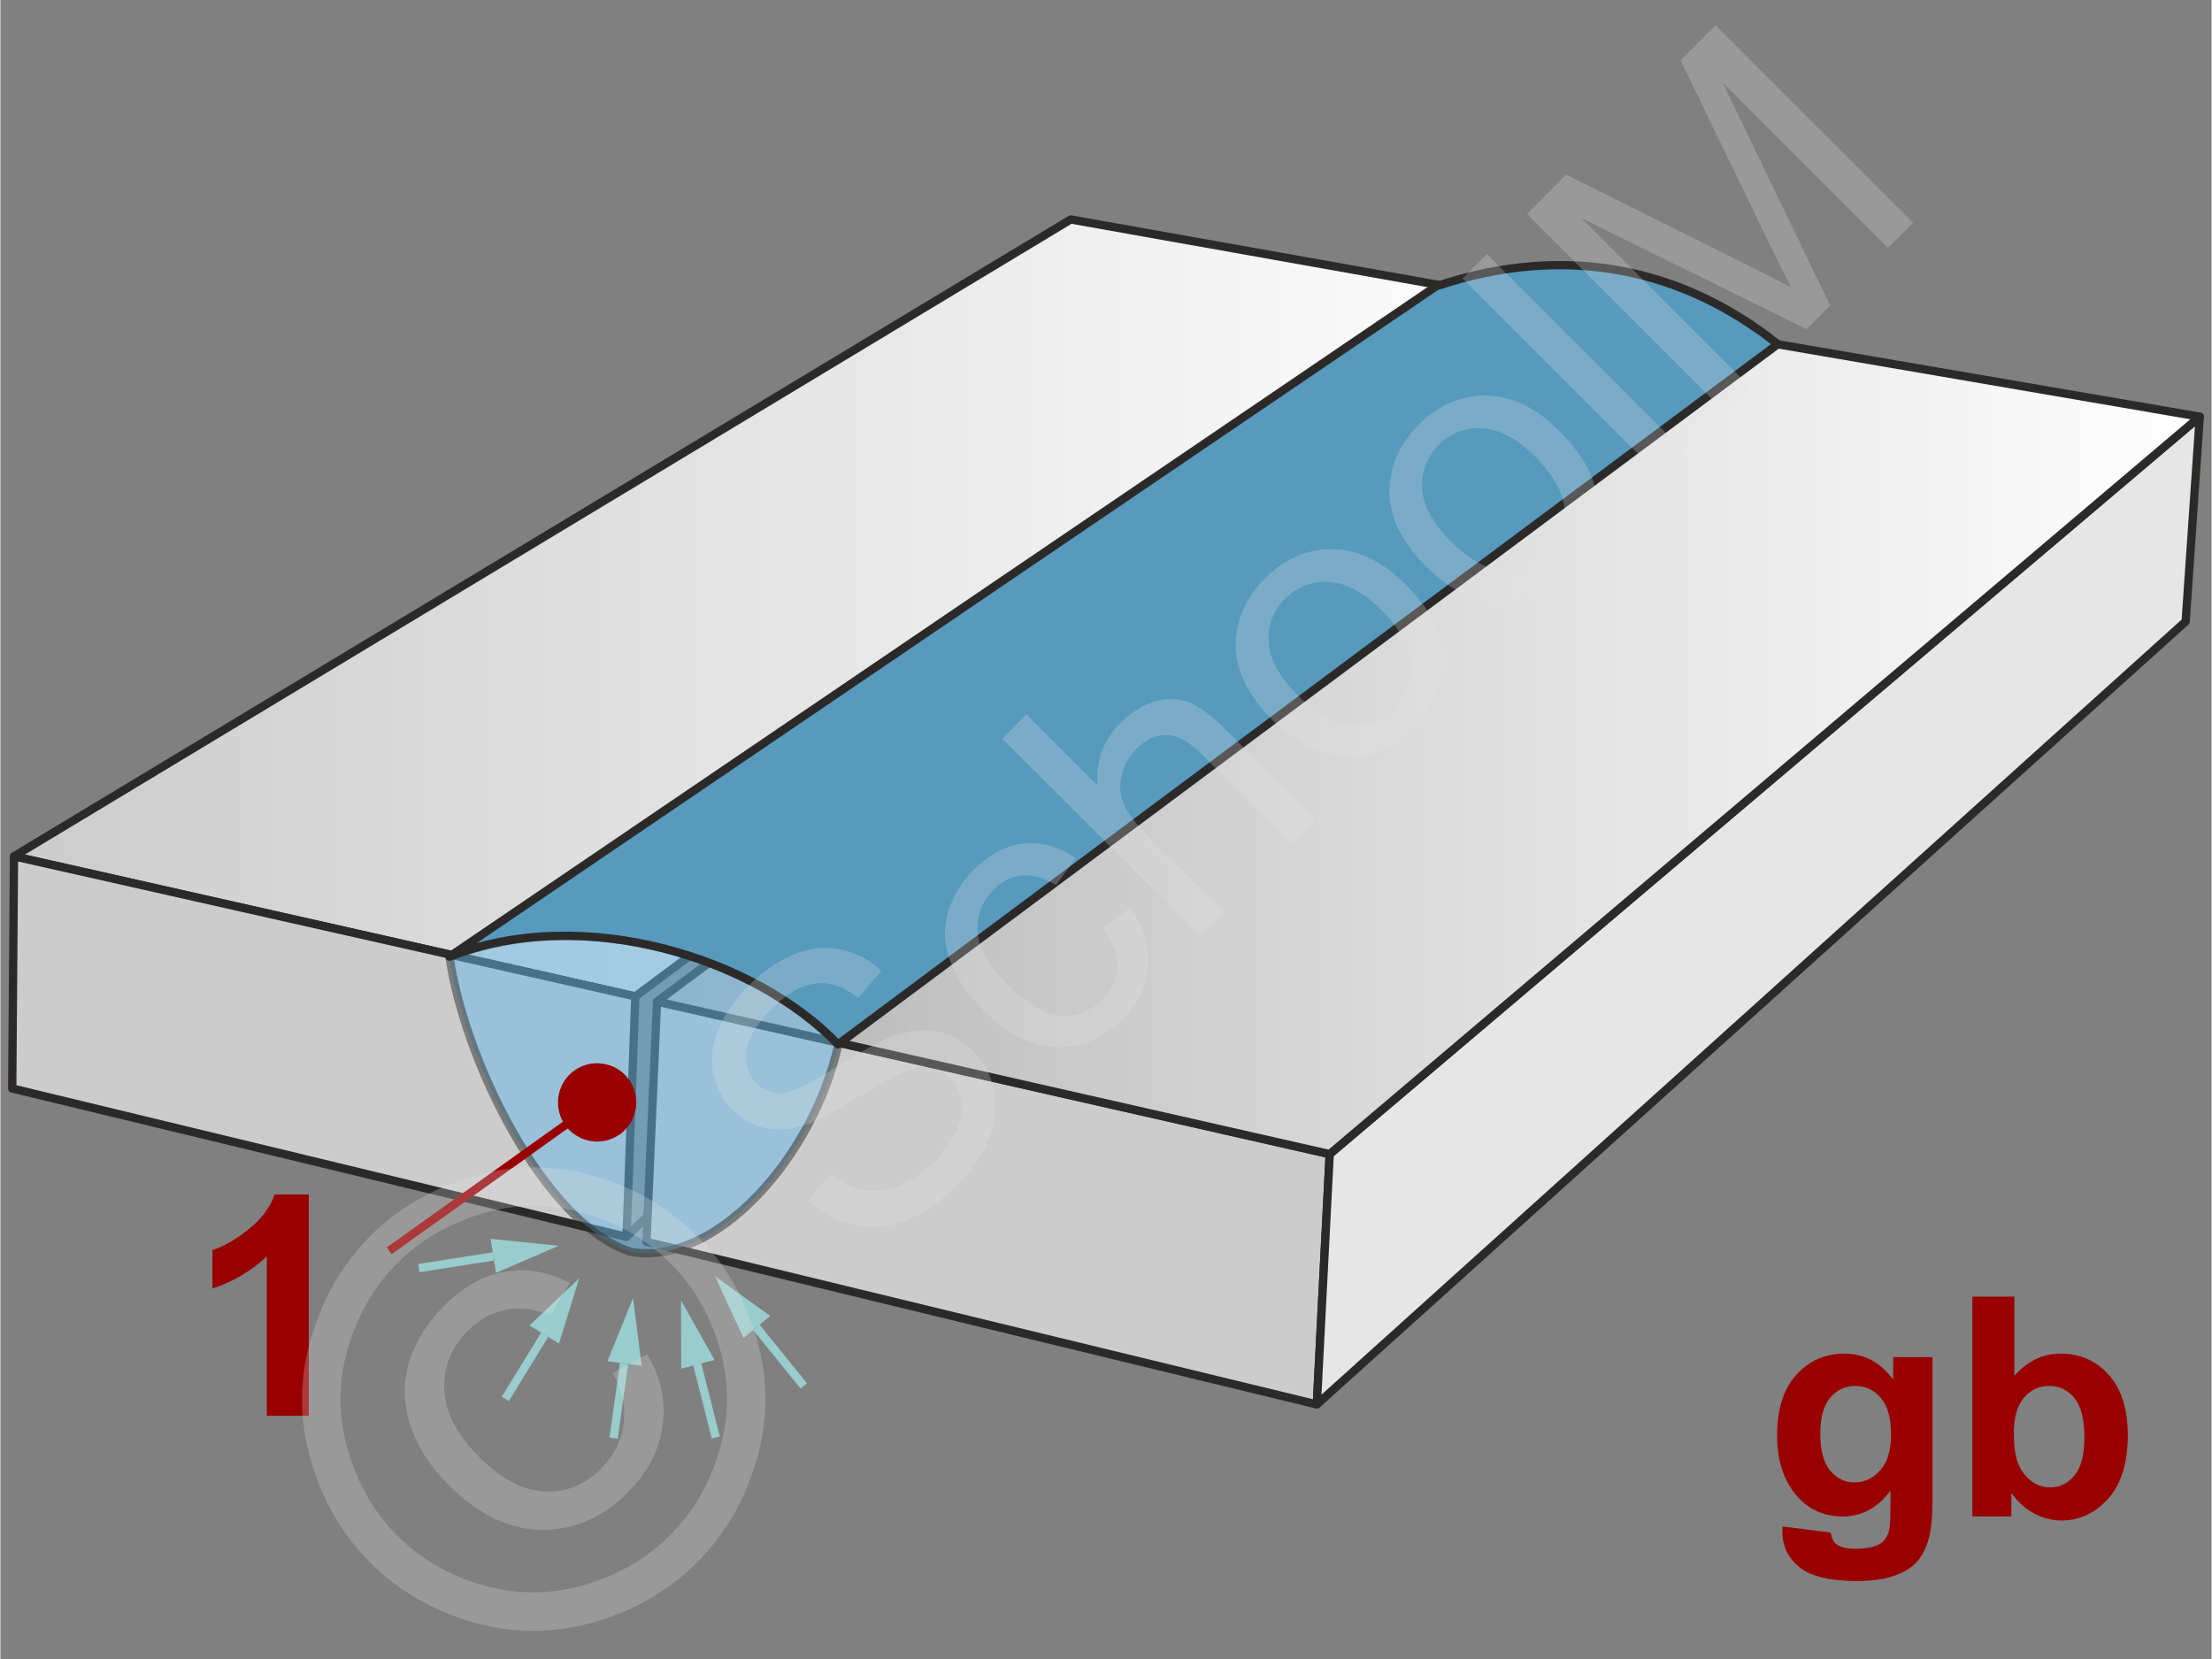 <svg xmlns="http://www.w3.org/2000/svg" width="240px" height="180px" style="shape-rendering:geometricPrecision;text-rendering:geometricPrecision;image-rendering:optimizeQuality;fill-rule:evenodd;clip-rule:evenodd" viewBox="0 0 125.34 94.04" xmlns:xlink="http://www.w3.org/1999/xlink"><rect x="0" y="0" width="125.34" height="94.04" fill="#808080" stroke="none"/><defs><linearGradient id="id0" gradientUnits="userSpaceOnUse" x1="37.22" y1="41.53" x2="124.67" y2="41.53"><stop offset="0" style="stop-opacity:1;stop-color:#b3b3b3"/><stop offset="0.459" style="stop-opacity:1;stop-color:#d9d9d9"/><stop offset="1" style="stop-opacity:1;stop-color:white"/></linearGradient><linearGradient id="id1" gradientUnits="userSpaceOnUse" x1="0.77" y1="34.46" x2="88.49" y2="34.46"><stop offset="0" style="stop-opacity:1;stop-color:#ccc"/><stop offset="1" style="stop-opacity:1;stop-color:white"/></linearGradient></defs><g id="Ebene_x0020_1"><g id="_-1328714672"><g><g><g><line x1="34.76" y1="81.52" x2="35.35" y2="77.29" style="fill:none;stroke:#9cc;stroke-width:.47;stroke-linejoin:round;stroke-miterlimit:22.926"/><polygon points="35.86,73.58 34.41,77.16 36.35,77.42" style="fill:#9cc"/></g><g><line x1="40.55" y1="81.48" x2="39.5" y2="77.34" style="fill:none;stroke:#9cc;stroke-width:.47;stroke-linejoin:round;stroke-miterlimit:22.926"/><polygon points="38.58,73.71 38.59,77.58 40.48,77.09" style="fill:#9cc"/></g><g><line x1="45.54" y1="78.56" x2="42.85" y2="75.24" style="fill:none;stroke:#9cc;stroke-width:.47;stroke-linejoin:round;stroke-miterlimit:22.926"/><polygon points="40.5,72.33 42.12,75.84 43.64,74.6" style="fill:#9cc"/></g><g><line x1="23.72" y1="71.88" x2="27.94" y2="71.22" style="fill:none;stroke:#9cc;stroke-width:.47;stroke-linejoin:round;stroke-miterlimit:22.926"/><polygon points="31.64,70.62 28.09,72.15 27.79,70.22" style="fill:#9cc"/></g><g><line x1="28.62" y1="79.3" x2="30.85" y2="75.66" style="fill:none;stroke:#9cc;stroke-width:.47;stroke-linejoin:round;stroke-miterlimit:22.926"/><polygon points="32.81,72.46 31.66,76.16 29.99,75.13" style="fill:#9cc"/></g></g><path d="M17.48 80.25l-2.38 0 0 -9.03c-0.87,0.82 -1.9,1.43 -3.08,1.82l0 -2.18c0.62,-0.2 1.3,-0.58 2.02,-1.16 0.73,-0.56 1.23,-1.23 1.51,-1.99l1.93 0 0 12.54z" style="fill:#900;fill-rule:nonzero"/><path d="M101.02 86.53l2.73 0.34c0.05,0.32 0.16,0.54 0.32,0.66 0.23,0.17 0.58,0.26 1.07,0.26 0.63,0 1.09,-0.09 1.41,-0.28 0.2,-0.13 0.36,-0.33 0.47,-0.61 0.07,-0.19 0.11,-0.56 0.11,-1.09l0.01 -1.32c-0.72,0.98 -1.62,1.47 -2.71,1.47 -1.22,0 -2.18,-0.51 -2.89,-1.54 -0.55,-0.81 -0.83,-1.82 -0.83,-3.02 0,-1.51 0.36,-2.67 1.09,-3.47 0.73,-0.8 1.64,-1.2 2.72,-1.2 1.12,0 2.04,0.49 2.77,1.47l0 -1.27 2.23 0 0 8.1c0,1.06 -0.09,1.86 -0.27,2.38 -0.17,0.53 -0.42,0.94 -0.74,1.25 -0.31,0.29 -0.74,0.53 -1.27,0.7 -0.53,0.17 -1.2,0.26 -2.01,0.26 -1.53,0 -2.62,-0.27 -3.26,-0.79 -0.64,-0.53 -0.96,-1.2 -0.96,-2 0,-0.08 0.01,-0.18 0.01,-0.3zm2.14 -5.27c0,0.96 0.19,1.66 0.56,2.1 0.37,0.44 0.83,0.67 1.37,0.67 0.58,0 1.07,-0.23 1.47,-0.69 0.41,-0.45 0.61,-1.13 0.61,-2.02 0,-0.93 -0.19,-1.63 -0.58,-2.08 -0.38,-0.45 -0.87,-0.68 -1.46,-0.68 -0.57,0 -1.04,0.23 -1.41,0.67 -0.37,0.44 -0.56,1.12 -0.56,2.03z" style="fill:#900;fill-rule:nonzero"/><path id="1" d="M111.78 85.96l0 -12.46 2.38 0 0 4.49c0.74,-0.84 1.61,-1.26 2.62,-1.26 1.1,0 2.01,0.4 2.73,1.2 0.72,0.8 1.08,1.94 1.08,3.44 0,1.54 -0.37,2.73 -1.1,3.57 -0.74,0.83 -1.63,1.25 -2.68,1.25 -0.52,0 -1.02,-0.14 -1.53,-0.4 -0.5,-0.27 -0.93,-0.65 -1.29,-1.16l0 1.33 -2.21 0zm2.35 -4.69c0,0.94 0.15,1.63 0.44,2.08 0.42,0.64 0.96,0.96 1.65,0.96 0.53,0 0.98,-0.23 1.35,-0.68 0.38,-0.46 0.56,-1.17 0.56,-2.14 0,-1.04 -0.19,-1.78 -0.56,-2.24 -0.38,-0.46 -0.86,-0.69 -1.44,-0.69 -0.58,0 -1.05,0.23 -1.43,0.67 -0.38,0.45 -0.57,1.13 -0.57,2.04z" style="fill:#900;fill-rule:nonzero"/><g><g><polygon points="75.35,65.42 37.22,56.77 36.62,70.39 74.62,79.61" style="fill:#ccc;stroke:#2b2a29;stroke-width:.47;stroke-linejoin:round;stroke-miterlimit:22.926"/><polygon points="124.67,23.62 75.35,65.42 74.62,79.61 123.87,35.23" style="fill:#e6e6e6;stroke:#2b2a29;stroke-width:.47;stroke-linejoin:round;stroke-miterlimit:22.926"/><polygon points="124.67,23.62 89.82,17.64 37.22,56.77 75.35,65.42" style="fill:url(#id0);stroke:#2b2a29;stroke-width:.47;stroke-linejoin:round;stroke-miterlimit:22.926"/></g><g><polygon points="88.49,17.39 60.67,12.44 0.77,48.54 35.99,56.48" style="fill:url(#id1);stroke:#2b2a29;stroke-width:.47;stroke-linejoin:round;stroke-miterlimit:22.926"/><polygon points="35.99,56.48 0.77,48.54 0.67,61.7 35.49,70.11" style="fill:#ccc;stroke:#2b2a29;stroke-width:.47;stroke-linejoin:round;stroke-miterlimit:22.926"/><line x1="35.47" y1="70.11" x2="36.69" y2="68.94" style="fill:none;stroke:#2b2a29;stroke-width:.47;stroke-miterlimit:22.926"/></g><g><path d="M25.46 54.24c7.9,-3.03 17.34,0.15 22.04,4.97 -1.46,6.49 -7.02,12.59 -11.78,11.75 -4.91,-1.62 -9.43,-10.88 -10.26,-16.72z" style="fill:#66b8e8;fill-opacity:.502;stroke:#2b2a29;stroke-width:.47;stroke-linejoin:round;stroke-miterlimit:22.926;stroke-opacity:.502"/><path d="M25.45 54.23c7.58,-3 17.36,0.07 22.03,4.97l53.27 -39.69c-5.32,-4.23 -11.93,-5.78 -19.37,-3.28l-55.93 38z" style="fill:#579abe;stroke:#2b2a29;stroke-width:.47;stroke-linejoin:round;stroke-miterlimit:22.926"/></g></g><g><line x1="22.04" y1="70.9" x2="33.82" y2="62.49" style="fill:none;fill-rule:nonzero;stroke:#900;stroke-width:.47;stroke-miterlimit:22.926"/><polygon id="1" points="32.53,60.68 32.53,60.68 32.63,60.62 32.72,60.56 32.82,60.51 32.92,60.46 33.02,60.42 33.13,60.38 33.23,60.35 33.34,60.32 33.44,60.3 33.55,60.29 33.66,60.28 33.76,60.27 33.87,60.27 33.98,60.28 34.08,60.29 34.19,60.3 34.29,60.32 34.4,60.35 34.5,60.38 34.6,60.41 34.7,60.45 34.8,60.49 34.89,60.54 34.99,60.6 35.08,60.66 35.17,60.72 35.25,60.79 35.34,60.86 35.41,60.94 35.49,61.02 35.56,61.11 35.63,61.2 35.63,61.2 35.7,61.29 35.75,61.39 35.81,61.49 35.85,61.59 35.9,61.69 35.93,61.79 35.96,61.9 35.99,62 36.01,62.11 36.03,62.22 36.04,62.32 36.04,62.43 36.04,62.54 36.04,62.64 36.03,62.75 36.01,62.85 35.99,62.96 35.97,63.06 35.94,63.17 35.9,63.27 35.86,63.37 35.82,63.46 35.77,63.56 35.72,63.65 35.66,63.74 35.59,63.83 35.52,63.92 35.45,64 35.37,64.08 35.29,64.16 35.21,64.23 35.12,64.3 35.12,64.3 35.02,64.36 34.92,64.42 34.83,64.47 34.73,64.52 34.62,64.56 34.52,64.6 34.42,64.63 34.31,64.65 34.21,64.68 34.1,64.69 33.99,64.7 33.89,64.71 33.78,64.71 33.67,64.7 33.57,64.69 33.46,64.68 33.36,64.66 33.25,64.63 33.15,64.6 33.05,64.57 32.95,64.53 32.85,64.48 32.76,64.43 32.66,64.38 32.57,64.32 32.48,64.26 32.4,64.19 32.31,64.12 32.23,64.04 32.16,63.96 32.09,63.87 32.02,63.78 32.02,63.78 31.95,63.69 31.9,63.59 31.84,63.49 31.79,63.39 31.75,63.29 31.72,63.19 31.68,63.08 31.66,62.98 31.64,62.87 31.62,62.76 31.61,62.66 31.61,62.55 31.61,62.44 31.61,62.34 31.62,62.23 31.64,62.12 31.66,62.02 31.68,61.92 31.71,61.81 31.75,61.71 31.79,61.61 31.83,61.51 31.88,61.42 31.93,61.33 31.99,61.23 32.06,61.15 32.12,61.06 32.2,60.98 32.27,60.9 32.36,60.82 32.44,60.75" style="fill:#900"/></g></g><g id="_-1328715200"><polygon points="0,0 125.34,0 125.34,94.04 0,94.04" style="fill:none"/><g><path d="M45.8 68.05l1.27 -1.52c0.63,0.5 1.24,0.81 1.85,0.93 0.6,0.12 1.27,0.03 2,-0.25 0.73,-0.29 1.42,-0.75 2.05,-1.39 0.57,-0.57 0.98,-1.15 1.25,-1.75 0.26,-0.6 0.35,-1.16 0.27,-1.66 -0.08,-0.51 -0.3,-0.93 -0.64,-1.28 -0.35,-0.35 -0.76,-0.55 -1.23,-0.61 -0.46,-0.06 -1.02,0.06 -1.66,0.35 -0.42,0.19 -1.27,0.67 -2.55,1.45 -1.27,0.78 -2.23,1.27 -2.86,1.47 -0.81,0.25 -1.56,0.3 -2.23,0.14 -0.68,-0.15 -1.28,-0.48 -1.79,-1 -0.57,-0.56 -0.94,-1.26 -1.11,-2.07 -0.17,-0.81 -0.07,-1.65 0.29,-2.52 0.36,-0.87 0.92,-1.69 1.67,-2.44 0.83,-0.83 1.7,-1.43 2.6,-1.8 0.9,-0.37 1.78,-0.46 2.65,-0.28 0.86,0.18 1.63,0.58 2.31,1.21l-1.32 1.54c-0.78,-0.63 -1.57,-0.91 -2.37,-0.83 -0.8,0.08 -1.64,0.55 -2.5,1.41 -0.89,0.9 -1.39,1.72 -1.47,2.46 -0.08,0.74 0.11,1.34 0.58,1.8 0.4,0.4 0.87,0.59 1.42,0.56 0.55,-0.03 1.56,-0.5 3.04,-1.44 1.48,-0.93 2.54,-1.52 3.19,-1.77 0.95,-0.35 1.81,-0.45 2.59,-0.3 0.76,0.15 1.45,0.52 2.05,1.12 0.59,0.6 0.98,1.33 1.17,2.19 0.18,0.87 0.1,1.77 -0.25,2.7 -0.34,0.93 -0.91,1.79 -1.72,2.6 -1.01,1.01 -2,1.71 -2.98,2.1 -0.98,0.39 -1.96,0.48 -2.94,0.28 -0.99,-0.2 -1.86,-0.67 -2.63,-1.4zm16.69 -15.44l1.53 -1.15c0.78,1.07 1.13,2.17 1.04,3.3 -0.08,1.13 -0.57,2.14 -1.45,3.02 -1.11,1.11 -2.37,1.64 -3.77,1.59 -1.4,-0.05 -2.77,-0.75 -4.12,-2.1 -0.88,-0.87 -1.49,-1.78 -1.86,-2.73 -0.36,-0.94 -0.42,-1.88 -0.15,-2.8 0.27,-0.92 0.75,-1.73 1.45,-2.43 0.88,-0.87 1.82,-1.38 2.82,-1.49 1.01,-0.11 2,0.16 2.98,0.82l-1.13 1.53c-0.67,-0.41 -1.3,-0.6 -1.91,-0.55 -0.59,0.05 -1.12,0.31 -1.58,0.77 -0.7,0.69 -1.01,1.5 -0.95,2.43 0.06,0.93 0.63,1.93 1.7,3 1.09,1.09 2.09,1.67 3,1.75 0.91,0.07 1.7,-0.23 2.37,-0.9 0.55,-0.54 0.83,-1.15 0.86,-1.85 0.04,-0.69 -0.24,-1.42 -0.83,-2.21zm5.49 0.45l-11.19 -11.19 1.37 -1.38 4.03 4.03c-0.11,-1.39 0.33,-2.57 1.3,-3.54 0.6,-0.6 1.24,-1 1.92,-1.21 0.68,-0.2 1.32,-0.19 1.93,0.03 0.6,0.23 1.3,0.74 2.1,1.54l5.13 5.13 -1.38 1.38 -5.13 -5.13c-0.68,-0.69 -1.33,-1.04 -1.94,-1.06 -0.61,-0.01 -1.18,0.25 -1.72,0.79 -0.41,0.41 -0.69,0.89 -0.83,1.46 -0.15,0.57 -0.12,1.11 0.09,1.63 0.21,0.51 0.63,1.08 1.27,1.72l4.43 4.43 -1.38 1.37zm4.13 -12.24c-1.49,-1.5 -2.19,-3.03 -2.07,-4.59 0.1,-1.3 0.65,-2.45 1.65,-3.45 1.12,-1.12 2.4,-1.67 3.84,-1.65 1.43,0.02 2.79,0.68 4.08,1.96 1.04,1.04 1.7,2.02 1.99,2.93 0.28,0.91 0.29,1.83 0.02,2.76 -0.27,0.93 -0.76,1.75 -1.47,2.46 -1.13,1.13 -2.41,1.69 -3.84,1.66 -1.43,-0.02 -2.83,-0.72 -4.2,-2.08zm1.42 -1.41c1.03,1.04 2.04,1.59 3,1.64 0.98,0.06 1.81,-0.25 2.5,-0.94 0.68,-0.68 0.99,-1.51 0.93,-2.49 -0.06,-0.97 -0.63,-1.99 -1.69,-3.05 -1,-1 -1.99,-1.53 -2.96,-1.58 -0.97,-0.06 -1.79,0.25 -2.47,0.93 -0.69,0.69 -1.01,1.52 -0.95,2.49 0.06,0.96 0.6,1.96 1.64,3zm7.29 -7.3c-1.5,-1.5 -2.19,-3.03 -2.07,-4.59 0.1,-1.29 0.65,-2.45 1.65,-3.45 1.12,-1.12 2.4,-1.66 3.83,-1.64 1.44,0.02 2.8,0.67 4.09,1.95 1.04,1.05 1.7,2.02 1.98,2.93 0.29,0.91 0.3,1.83 0.03,2.76 -0.27,0.93 -0.76,1.75 -1.47,2.46 -1.14,1.13 -2.42,1.69 -3.85,1.67 -1.42,-0.03 -2.82,-0.73 -4.19,-2.09zm1.41 -1.41c1.04,1.04 2.05,1.59 3.01,1.65 0.97,0.06 1.8,-0.26 2.5,-0.95 0.68,-0.68 0.99,-1.51 0.93,-2.48 -0.07,-0.98 -0.63,-1.99 -1.69,-3.05 -1,-1 -1.99,-1.53 -2.96,-1.59 -0.97,-0.06 -1.8,0.25 -2.48,0.93 -0.69,0.69 -1,1.52 -0.95,2.49 0.06,0.97 0.61,1.97 1.64,3zm11.84 -3.73l-11.19 -11.19 1.38 -1.38 11.19 11.19 -1.38 1.38zm3.65 -3.65l-11.19 -11.19 2.22 -2.23 10.58 5.28c0.98,0.49 1.71,0.86 2.19,1.12 -0.28,-0.54 -0.68,-1.34 -1.2,-2.4l-5.08 -10.48 1.98 -1.99 11.2 11.2 -1.43 1.42 -9.36 -9.36 6.09 12.63 -1.34 1.34 -12.77 -6.3 9.54 9.54 -1.43 1.42z" style="fill:#e6e6e6;fill-rule:nonzero;fill-opacity:.251"/><path d="M20.98 70.05c1.56,-1.55 3.47,-2.67 5.75,-3.35 2.28,-0.69 4.58,-0.7 6.88,-0.05 2.31,0.66 4.28,1.8 5.88,3.41 1.6,1.59 2.73,3.53 3.38,5.82 0.66,2.28 0.66,4.57 0,6.85 -0.65,2.28 -1.78,4.23 -3.38,5.83 -1.61,1.6 -3.55,2.74 -5.84,3.39 -2.28,0.66 -4.57,0.66 -6.86,0.01 -2.28,-0.66 -4.23,-1.78 -5.82,-3.38 -1.61,-1.6 -2.74,-3.57 -3.4,-5.88 -0.65,-2.32 -0.63,-4.62 0.05,-6.89 0.68,-2.28 1.8,-4.2 3.36,-5.76zm1.53 1.54c-1.3,1.3 -2.23,2.9 -2.8,4.8 -0.57,1.9 -0.58,3.82 -0.03,5.75 0.54,1.93 1.48,3.57 2.82,4.91 1.33,1.33 2.95,2.27 4.86,2.81 1.9,0.54 3.81,0.53 5.72,-0.01 1.91,-0.55 3.54,-1.49 4.87,-2.82 1.34,-1.34 2.28,-2.96 2.82,-4.87 0.55,-1.91 0.55,-3.82 0.01,-5.72 -0.55,-1.9 -1.48,-3.52 -2.82,-4.85 -1.34,-1.34 -2.97,-2.28 -4.9,-2.83 -1.93,-0.55 -3.85,-0.54 -5.75,0.03 -1.91,0.58 -3.51,1.51 -4.8,2.8zm12.19 6.24l1.96 -1.06c0.77,1.27 1.07,2.61 0.88,4.01 -0.18,1.42 -0.85,2.69 -1.98,3.82 -1.44,1.45 -3.08,2.15 -4.91,2.12 -1.84,-0.03 -3.57,-0.88 -5.23,-2.53 -1.08,-1.08 -1.81,-2.22 -2.19,-3.43 -0.39,-1.2 -0.41,-2.39 -0.06,-3.55 0.35,-1.16 1.02,-2.23 1.99,-3.2 1.09,-1.09 2.26,-1.74 3.5,-1.93 1.24,-0.2 2.45,0.02 3.61,0.65l-1.09 1.84c-0.86,-0.37 -1.69,-0.48 -2.5,-0.33 -0.81,0.15 -1.54,0.55 -2.19,1.2 -0.94,0.94 -1.38,2.06 -1.33,3.34 0.06,1.28 0.72,2.55 1.97,3.8 1.25,1.25 2.48,1.9 3.7,1.96 1.22,0.07 2.29,-0.36 3.2,-1.27 0.74,-0.74 1.18,-1.6 1.3,-2.59 0.13,-0.99 -0.08,-1.94 -0.63,-2.85z" style="fill:#e6e6e6;fill-rule:nonzero;fill-opacity:.251"/></g></g></g></g></svg>